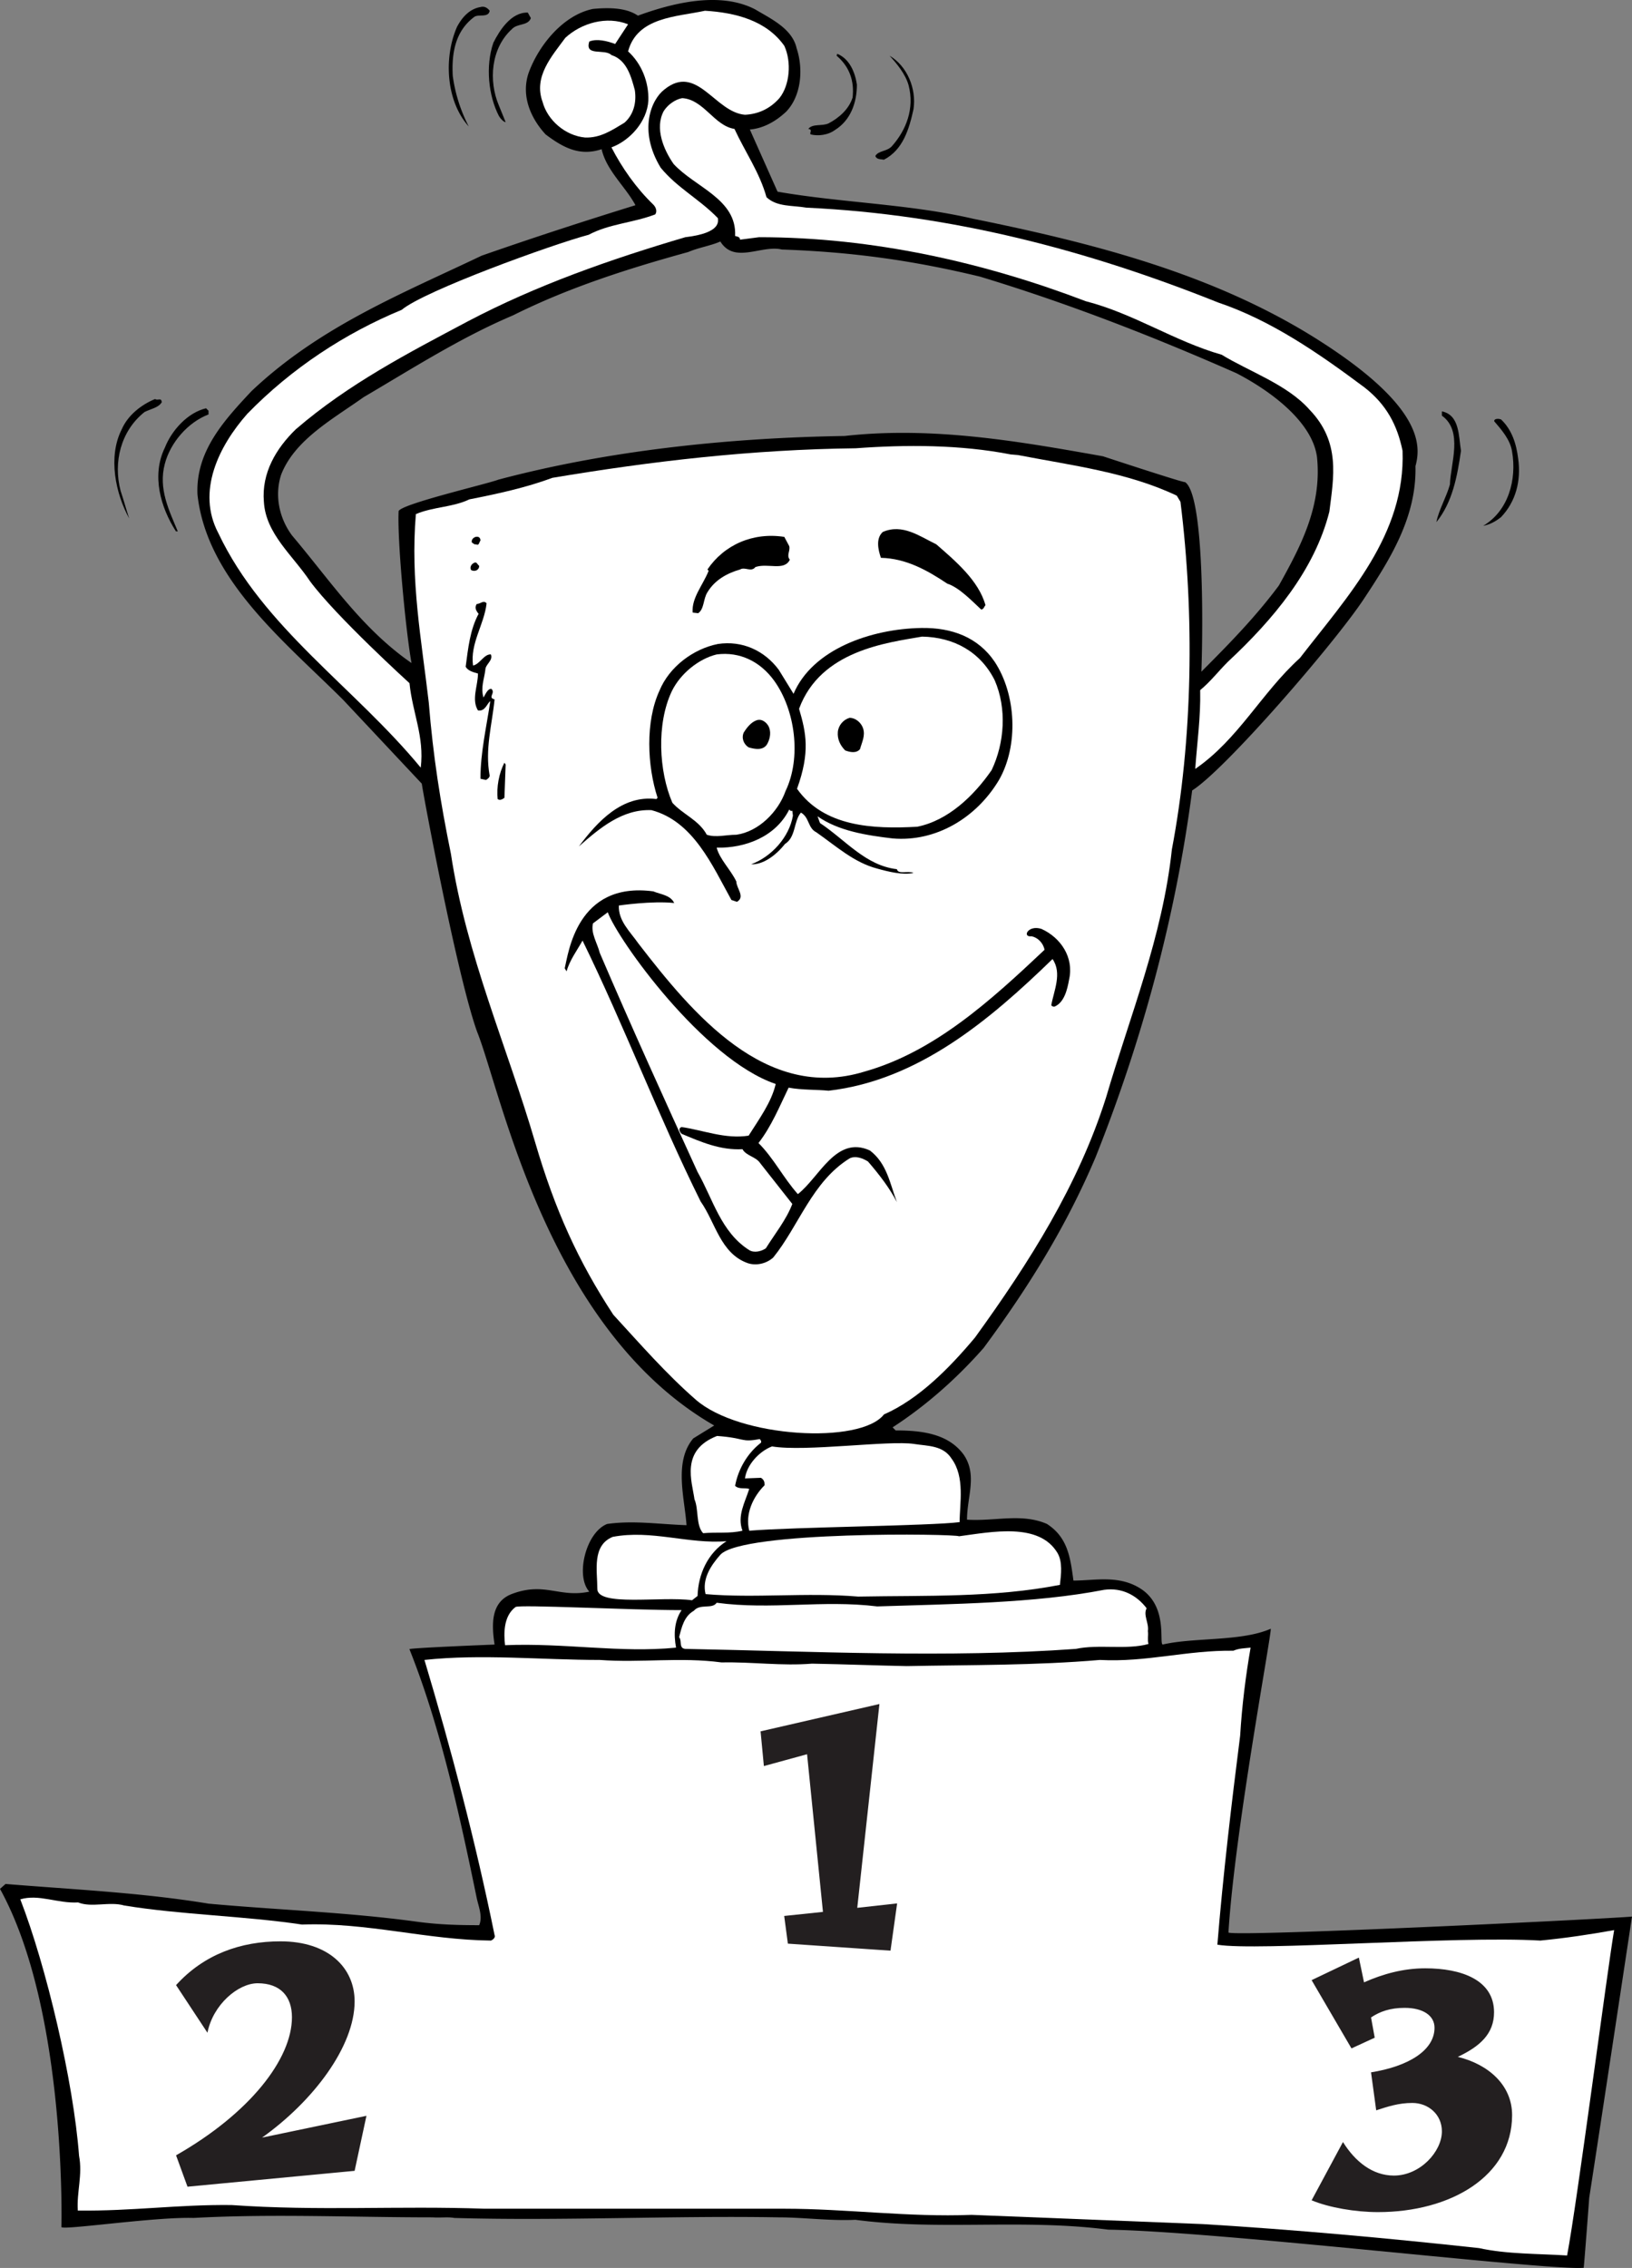 <svg xmlns="http://www.w3.org/2000/svg" width="265.301" height="368.552"><rect width="100%" height="100%" fill="#808080" stroke="none"/><path d="M129.5 7.848c1.102 3.3.8 7.7-1.7 10.3-1.6 1.5-3.6 2.7-5.902 2.9l4.5 10.1c10.301 1.802 21.5 2 31.801 4.4 19.7 4 39.227 8.995 56.102 19.698 17.097 10.852 16.699 17.204 15.8 20.5.2 8.301-4.148 15.18-8.402 21.602-4.8 7.25-22.55 27.75-27.898 31.102-2.7 20.699-8.2 40.796-15.7 59.597-4.703 11.102-10.8 21-18.203 31-4.398 5-9.398 9.403-14.796 12.903l.5.5c4.199 0 8.597.5 11.097 4 2.2 3.296.5 6.796.5 10.5 4.5.296 8.903-1.102 13 .699 3.403 2.199 3.801 5.5 4.301 9.199 3.5 0 7.379-.945 10.898 1.3 4.5 2.868 3 8.802 3.602 9.098 5.102-1.199 12.766-.464 17.566-2.566.301.102-5.867 32.867-6.867 49.367 1.7.7 61.102-2.199 65.602-2.597 0 0-4.95 32.773-6.95 45.671 0 0-.8 10.704-.902 11.403-5.699.5-59.199-5.903-77.3-6.2-13.899-1.8-27.5.2-41.098-1.601-4.2.2-8.403-.398-12.5-.398-17.102-.301-35.5.597-52.7.097-1.101-.199-2.203 0-3.5-.097-13.101 0-26.101-.602-38.902.097-6.3-.199-21.465 2.067-21.465 1.469 0 0 .914-35.211-9.984-54.941l.898-.801c10.903.898 22.102 1.398 33 3.199 10.903 1 22.602 1.398 33.602 2.898 3.602.5 6.7.602 10.398.602.602-1.398-.097-3-.398-4.398-2.8-13.602-5.934-27.934-10.934-40.434-.699-.2 13.832-.77 13.832-.77-.5-3.296-.62-6.937 2.836-8.23 5.332-2 7.664.664 12.567-.367-2.301-2.535-.567-9.633 2.898-11 4.301-.602 8.2.03 12.903.199-.301-4.398-2.102-10.3 1.097-14.102l3.403-2.097c-27.204-15.633-34.633-54.27-38.536-63.969-3.199-8.863-8.668-38-9-40.332l-12.765-13.602c-9.403-9.398-22.2-19.5-23.7-33.398-.3-7 4.297-12 8.797-16.8 11.102-10.5 24.403-15.802 37.403-22 8.3-2.9 16.597-5.598 25-8.2-1.602-3-4.7-5.602-5.5-9.102-3.602 1.204-6.301-.296-9.102-2.398-2.398-2.602-4-6.2-2.8-9.898 1.601-4.5 5.601-9.5 10.5-10.5 2.203-.204 5.3-.301 7.3 1.097 5.2-1.898 13.2-4.097 19.102-1 2.5 1.5 6 3.102 6.699 6.301zm-12.398 31.398c-1.602.704-3.602 1-5.204 1.704-9.796 2.699-19.5 5.796-28.5 10.296-8.5 3.602-16.296 8.602-24.296 13.301-4.903 3.5-11.204 6.903-13.403 12.602-1.097 3.398-.3 7.097 1.801 9.898 6.102 7.2 11.3 15.102 19.398 20.7-.898-4.899-2.332-19.731-2.097-24.7.597-1.199 14.398-4.398 16.199-5.097 17.7-4.704 37.2-6.801 56.3-7.102 14.4-1.602 28.5.898 42 3.3 0 0 13.052 4.302 13.348 4.2 3 2 2.954 22.102 2.653 30.8 4.597-4.6 8.8-8.902 12.597-14 3.5-6.3 7-12.8 6.204-20.8-.704-5.75-7.5-10.8-13.102-13.7-13.602-6-27.5-11.402-41.7-15.698-10.8-2.602-20.6-4-32.198-4.403-3.301-.8-7.704 2.403-10-1.3m-37.5-37.501c-.204 1.204-1.801.5-2.5 1-3.102 2.301-3.704 5.903-3.5 9.602a25.33 25.33 0 0 0 2.597 8.2c-3.699-4.098-4.097-11.2-1.898-16.2.8-1.5 2-2.898 3.8-3.2.7-.198 1.2.2 1.5.598"/><path fill="#fff" d="M127.5 7.45c1.2 2.597.898 6.398-.8 8.5-1.5 1.699-3.4 2.597-5.598 2.699-4.903-.403-7.801-8.403-13.102-4.102-2.102 1.602-4.3 6.602-.602 12.7 2.704 3.3 6.301 5.101 9.301 8.203 0 .398.7 2.398-5.3 3.097-12.2 3.602-24.2 7.801-35.399 13.7-9.602 5.101-19.3 10.101-27.898 17.5-3.204 3.101-5.602 7.101-5.204 11.8.301 5.2 4.704 8.7 7.5 12.903 4.204 5.699 16.168 16.566 16.168 16.566.5 4.898 2.434 8.633 1.832 13.73C57.602 111.65 42.801 102.047 35.5 86.65c-3.602-6.801.102-14.2 4.7-19.403 7.198-7.398 15.902-13.097 25.1-16.898 3.7-3.102 24.4-10.602 30.4-12.2 3.402-1.8 7.1-1.902 10.8-3.3.398-.5.102-1.2-.3-1.602-2.802-2.699-5.098-6-6.802-9.296 3-1.102 5.801-4.204 6-7.602.102-3-1.097-6-3.296-8 1.5-5.602 7.898-5.602 12.5-6.602 5 .301 10 1.602 12.898 5.704"/><path d="M86.3 2.95c-.5 1.296-2.198.796-3.1 1.796-3.4 3.102-3.802 8.403-2.098 12.403l1.097 2.699c-.3 0-.8-.5-1.097-1-1.704-3.3-2.204-8.102-.903-11.898 1-2 2.903-5 5.602-4.903l.5.903"/><path fill="#fff" d="M100 7.149c-1.3-.5-3-.903-4.2-.403-.8 2.5 2.5 1.102 3.598 2.204 2.5.796 3.204 3.5 3.801 5.699.301 2-.199 4-1.699 5.3-2 1.2-3.898 2.5-6.398 2.399-3.204-.3-6.102-2.8-6.903-5.8-1.5-4.098 1.5-7.4 3.7-10.4 2.601-2.402 6.703-3.6 10.203-2.198L100 7.149"/><path d="M139.3 13.746c0 2.903-1 5.801-3.6 7.403-1.098.8-2.7 1-3.9.699-.3-.2.4-.8-.402-.898.704-.903 2.204-.403 3.301-.903 1.7-.898 3.301-2.3 3.903-4.199.296-2.7-.5-5-2.602-6.8l.102-.302c2 .801 2.898 3 3.199 5m9.199 4c-.7 3.204-1.7 6.602-4.8 8.204-.5-.102-1.2 0-1.4-.602.5-.898 1.9-.7 2.7-1.602 2.3-2.597 3.7-6.097 2.7-9.898-.5-1.8-1.9-3.5-3.098-4.8 2.898 1.698 4.398 5.402 3.898 8.698"/><path fill="#fff" d="M119.398 20.95c1.704 3.699 4.102 7.097 5.204 11.097 1.699 1.602 4.199 1.301 6.5 1.7 23.796 1.101 45.898 7 66.898 15.402 8.602 2.898 16.3 8.199 23.8 13.8 3.598 2.797 5.348 6.149 6.2 10.297.5 13.602-8.8 23.5-16.7 33.704-6.198 5.597-10 13.199-17 18 .302-4.301.9-8.403.802-12.801 1.699-1.403 2.898-3 4.5-4.602 7.398-6.898 14.097-14.898 16.5-24.398.699-5.602 1.847-11.301-3.204-16.551-3.597-4.102-9.898-6.25-14.296-8.95-7.704-2.198-14.301-6.698-22.102-8.698-16.5-6.301-34.602-10.403-53.102-10.403l-3.097.403c0-.5-.5-.5-.801-.602.3-6-6.5-7.898-10-11.7-1.602-2.3-3.102-5.8-1.602-8.6.704-1.098 1.903-1.9 3-2.098 3.5.199 5.204 4.5 8.5 5"/><path d="M26.3 65.348c-.5.898-1.8 1.102-2.8 1.602-3.898 3.097-5.102 8.199-3.898 12.796.5 1.5.898 3 1.398 4.5-2.2-4-3.5-10-1.2-14.5 1-2.296 3.2-4 5.4-4.898.5.3 1-.3 1.1.5m7.598 1.398v.602c-3.398 1.3-6.199 4.602-7.097 8-1.102 4.102.699 7.602 2.097 11h-.296c-2.5-3.898-4-9.102-1.801-13.602 1.097-2.796 3.699-5.699 6.699-6.398l.398.398m203.602 6.5c-.602 4.204-1.398 8.403-4 11.602.398-2 1.602-4 2.2-6.102.1-3.398 2.198-8.699-1.302-11.199v-.699c2.903.602 2.704 4 3.102 6.398m9.3 1.301c.5 3.602-.402 7-2.8 9.5-.898.7-1.8 1.2-2.898 1.403 4.097-2.403 5.5-7.5 4.699-12.102-.301-1.898-1.7-3.5-2.903-4.898 0-.5.801-.403 1.102-.301 1.8 1.699 2.5 4 2.8 6.398"/><path fill="#fff" d="M165.5 73.95c8.8 1.699 17.8 2.796 25.8 6.597l.598 1c2.301 18.403 2 38.602-1.398 56.5-1.5 14.102-6.8 27-10.7 40.301-4.5 14.2-12.402 26.7-21.3 39-4.102 4.898-9.102 10-14.8 12.5-3.802 4.898-23.466 3.832-30.598-2.398-4.829-4.22-8.903-8.903-13.403-13.801-5.699-8.7-9.465-16.969-12.699-28-4.559-15.559-11.2-30.403-13.7-46.903-1.698-8.296-2.902-15.898-3.6-24.597-1.2-10.301-3-19.7-2.098-30.602 2.796-1.199 6-1.097 8.699-2.398 4.597-.903 9.199-1.903 13.5-3.5 16.097-2.7 32.398-4.602 49.3-4.801 8.2-.602 17-.602 25.2 1l1.199.102"/><path d="M160.2 98.348c-.2.2-.302.7-.7.7-1.5-1.4-3.602-3.598-5.5-4.2-3.3-2.2-6.7-4.102-10.8-4.2-.4-1.198-.9-3.1.3-4.198 3.2-1.403 6 .699 8.7 2 3.1 2.699 6.902 5.898 8 9.898m-31.9-9.602c.2.801-.5 1.5.098 2.204-.898 1.898-3.597.5-5.597 1.199-.7.898-1.7-.102-2.5.398-2.102.602-4.102 1.7-5.301 3.7-.7 1.101-.5 2.703-1.5 3.402l-.898-.102c-.204-2.398 1.699-4.5 2.597-6.8l-.199-.2c2.7-4 7.398-6.097 12.5-5.3l.8 1.5m-50.198-.899c-.204.2-.204.898-.704.602-.296.097-.5-.204-.699-.301-.199-.903 1.403-1.403 1.403-.301m-.204 4.102c0 .699-.699 1-1.296.699-.301-.403 0-1 .5-1.2.398-.203.5.297.796.5m1.204 6.098c-.403 3.5-2.704 6.5-2.204 10.102 1.102-.2 1.801-1.903 2.903-1.801.398 1-.903 1.602-.903 2.5-.199 1.602-.796 2.898-.296 4.5.296-.5.699-1.5 1.296-1.398.704.699-.699 1.398.5 1.699-.398 4.097-1.597 8.097-.796 12.398 0 .301-.403.602-.602.7l-.898-.2c0-4.3 1-8.5 1.597-12.597-.5.296-.8 1.699-2 1.5-1.097-1.801 0-4 0-6-.699-.204-1.597-.403-2-1.102.403-3 .7-6 2.102-8.602-.403-.5-.7-1-.301-1.597.602 0 1.102-.7 1.602-.102m82.598 9.5c3.5 5.301 3.902 13.602.698 19.2-3.699 6.203-10.296 10.101-17.296 9.5-4.204-.5-8.801-1.2-12.204-3.598l.403 1.097c4.199 2.801 7.398 6.903 12.5 7.5.199.903 1.8.204 2.699.602-1.7.398-4.102-.2-5.898-.7-3.801-1-6.602-3.6-9.903-5.902-1.398-.699-1.097-2.398-2.5-3.199-1.199 1.403-.8 4-2.597 5.102-1.5 1.898-3.602 3.398-5.5 3.3 3.296-1.203 6.199-4.402 6.796-7.902l-.097-.8c-.301.101-.403-.098-.5-.2-2.2 4.403-7.102 6.301-11.801 6.2.5 1.902 2.3 3.601 3.2 5.5 0 1.101 1.5 2.5.1 3.3l-.902-.3c-3.097-5.598-6.199-12.797-13-14.598-4.699-.2-8.398 2.898-11.796 5.898 3-4 7-8.398 12.597-7.699l.2-.2c-1.7-5.198-2-12.402.3-17.402 1.602-3.898 5.5-6.796 9.5-7.597 4-.602 7.602 1.097 9.903 4.199l2.398 3.898c3.066-7.23 12.566-10.566 20.8-10.699 4.915-.078 9.2 1.5 11.9 5.5"/><path fill="#fff" d="M161.7 110.547c2 4.602 1.6 10.2-.5 14.602-2.9 4.199-7.098 8.199-12.098 9.199-7.204.398-15.133.031-19.536-6.168 2.168-6 1.465-9.133.332-13 3.5-9.5 14.301-10.73 20-11.73 5.204.097 9.5 2.5 11.801 7.097"/><path fill="#fff" d="M125.8 110.547c3.5 4.801 4.5 12.602 1.9 18-1.2 3.403-4.4 6.602-8 7.102-1.7 0-3.302.5-4.802 0-1.296-2.403-3.898-3.301-5.597-5.2-2.2-5.101-2.602-12.8-.102-18.101 1.403-2.898 4.403-5.3 7.301-6 3.8-.5 7.102 1.2 9.3 4.2"/><path d="M140.3 118.348c.4 1.2-.198 2.3-.5 3.398-.6.704-1.6.5-2.402.204-.796-.801-1.296-1.801-1.199-3 .102-1.102.903-2 1.903-2.301 1 0 1.898.8 2.199 1.699m-15.403-.398c.5.898.301 2-.097 2.796-.602 1.301-2.102 1-3.102.704-.8-.5-1.199-1.5-.8-2.403.5-.8 1.203-1.699 2.101-2 .898-.3 1.602.403 1.898.903M82 129.649c-.3.199-.7.5-1.102.199-.199-1.898.204-4.2 1.102-5.898l.2.296-.2 5.403m27.602 17.097c-3.536-.398-9 .403-9 .403-.102 2.5 1.796 4.199 3.199 6.199 8.8 11.398 20.699 25.7 36.699 20.8 11.398-3.198 20.602-11.6 29.3-19.8-.198-1.102-1.1-2-2.1-2.2-1.598.2-.598-1.902 1.6-1.198 3.098 1.398 5.302 4.597 4.5 8.199-.3 1.699-.8 3.699-2.3 4.398-.2.102-.5 0-.602-.199.403-2.3 1.801-5.2.204-7.5-10.204 9.898-21.801 19.7-36.403 21.398-1.898-.199-4.398-.097-6.5-.5-1.5 3.102-2.8 6.301-4.898 9 2.5 2.5 4 5.602 6.398 8.301 3.5-2.699 6.2-9.597 11.7-7.097 2.8 2.097 3.3 5.5 4.402 8.398-1.2-2.3-2.801-4.398-4.7-6.602-.8-.5-2-1-3-.5-6.101 3.801-8.203 10.903-12.402 16.102-1.097 1-2.8 1.398-4.199.898-4.398-1.597-5.2-6.597-7.602-10-6.898-13.898-12.398-28.5-19.199-42.398-.898 1.602-2.097 3.2-2.597 5l-.301-.5c.597-2.398 1.933-14.168 14.398-12.5 1.2.5 2.801.602 3.403 1.898"/><path fill="#fff" d="M126.102 176.149c-.704 3-2.704 5.699-4.403 8.398-3.8.602-7.398-.898-10.898-1.398-.602.199-.301.8 0 1.097 3.097 1.301 6.3 2.704 9.898 2.5.602 1.102 2.2 1.204 2.903 2.301l5.199 6.602c-1 2.597-2.801 4.8-4.301 7.199-.7.5-1.898.8-2.7.3-4.6-2.902-5.902-8.3-8.402-12.698-5.398-11.801-10.796-23.704-15.898-35.602-.398-1.602-1.5-3.2-1.102-4.8l2.403-1.802c1.597 4.434 15.5 23.903 27.3 27.903m-2.601 57.699c.2.2.3.398.2.602-2.2 1.699-3.7 4.296-4.2 7 .602.597 1.602.296 2.3.5-.698 2.199-2 4.398-1.1 6.796-2.098.5-4.2.204-6.4.403-1.198-1.301-.698-3.903-1.402-5.5-.398-2.903-2.332-7.969 3.668-10.301 4.668.332 3.832 1.102 6.934.5"/><path fill="#fff" d="M148.602 234.649c2.207.347 4.699.199 6.097 2.398 2.2 3 1.301 7.301 1.301 10.301-4.602.602-27 .8-34.2 1.398-.698-2.699.598-5.5 2.5-7.398 0-.5-.1-.898-.6-1.2l-2.598.098c.296-2.199 2.296-4.398 4.398-5.199 5.395.91 19.066-1.031 23.102-.398m23.296 17.699c.856 1.422.602 3.5.403 5.2-10.801 2.1-21.602 1.698-32.801 1.902-8.398-.704-16.898.296-24.8-.403-.598-2.398.8-4.597 2.402-6.398 3.597-3.903 38.398-3.403 38.796-3 5.301-.7 13-2.301 16 2.699"/><path fill="#fff" d="M118.102 250.45c-3 1.898-4.602 5.296-4.704 8.898l-.898.7c-4.934-.7-15.5 1.1-15.398-1.9 0-2.902-.903-7 2.5-8.402 6.296-1.199 12.296 1.204 18.5.704m68.296 10.898c-.597 1.102.403 2.398.204 3.7.097.698-.102 1.5.097 2.1-3.5 1-8.097 0-11.8.802-20.899 1.5-42.797.398-63.5 0-1.098-.102-.5-1.301-1-1.903.402-1.597.8-3.398 2.402-4.3 1-1.2 3-.2 3.699-1.297 8.898 1.199 17.2-.5 26.102.597 12.097-.398 25.597-.5 36.898-2.699 2.898-.398 5.3.898 6.898 3m-75.598.301c-1.198 1.8-1.3 3.898-.902 6.097-9.097.903-18-.796-27.796-.398-.204-1.8-.301-4.7 1.699-6.2.597-.445 18.355.5 27 .5"/><path fill="#fff" d="M203.3 267.746c-.8 4.602-1.402 9.403-1.698 14.301-1.403 11-2.801 22.867-3.704 33.969 6.434 1.098 38.602-1.469 52.5-.668 4.102-.398 8.102-1 12-1.7-1.097 6.4-6.046 44.473-7.648 52.876-4.602-.301-9.8-.2-14.3-1.2-14.7-1.601-30-3-44.9-3.902l-37.6-1.5c-10.302.403-20.302-1-30.5-1h-48.7c-14.2-.5-26.898.403-41.102-.597-8.699-.102-16.097 1-25 .898-.199-3 .801-5.8.204-8.898-.903-12.102-5.352-30.875-9.551-41.676 3-.903 6.097.699 9.398.5 2.2.898 5.102-.2 7.5.5 9.102 1.5 19.602 1.699 28.903 3.097 10.5-.398 20.296 2.5 30.699 2.602.3-.102.8-.5.597-.898-3.097-15.204-7-30-11.398-44.704 9.2-1 19.102 0 28.5 0 6.7.5 13-.5 19.8.403 5.098-.102 9.7.597 14.7.199 5.602.102 10.3.3 15.398.398 10.204-.199 20.903-.097 31.403-1 7.597.403 14.097-1.597 21.699-1.5.898-.398 1.898-.398 2.8-.5"/><path fill="#231f20" d="m144.762 316.989-16.684-1.141-.598-4.5 6.301-.66-2.582-25.621-7.02 1.922-.538-5.641 19.32-4.441-3.602 33.12 6.48-.718-1.077 7.68m-87.114 35.777-27.168 2.578-1.859-5.098c12-6.84 18.84-15.66 18.84-22.441 0-3.36-1.86-5.52-5.578-5.52-3.18 0-7.262 3.481-8.16 8.04l-5.102-7.739c4.563-5.02 10.5-7.113 16.98-7.113 7.794 0 12.047 4.305 12.047 9.754 0 7.32-6.71 16.2-15.046 22.14l16.968-3.542-1.922 8.941m166.372 6.707c-3.66 0-7.922-.719-10.801-1.918l5.097-9.469c1.98 3.176 4.801 5.45 8.282 5.45 4.261 0 7.8-3.895 7.8-7.188 0-2.754-2.218-4.613-4.8-4.613-2.282 0-4.02.601-5.88 1.199l-.84-6.172c6-.957 10.321-3.531 10.321-7.246 0-1.977-1.86-3.234-4.86-3.234-2.343 0-4.023.597-5.46 1.558l.598 3.293-3.778 1.738-6.48-11.093 7.68-3.664.84 4.023c3.12-1.383 6.417-2.281 9.96-2.281 5.824 0 11.176 1.86 11.176 7.144 0 3.536-2.344 5.57-5.89 7.246 4.925 1.2 8.827 4.555 8.827 9.465 0 9.946-10.03 15.762-21.792 15.762"/></svg>
